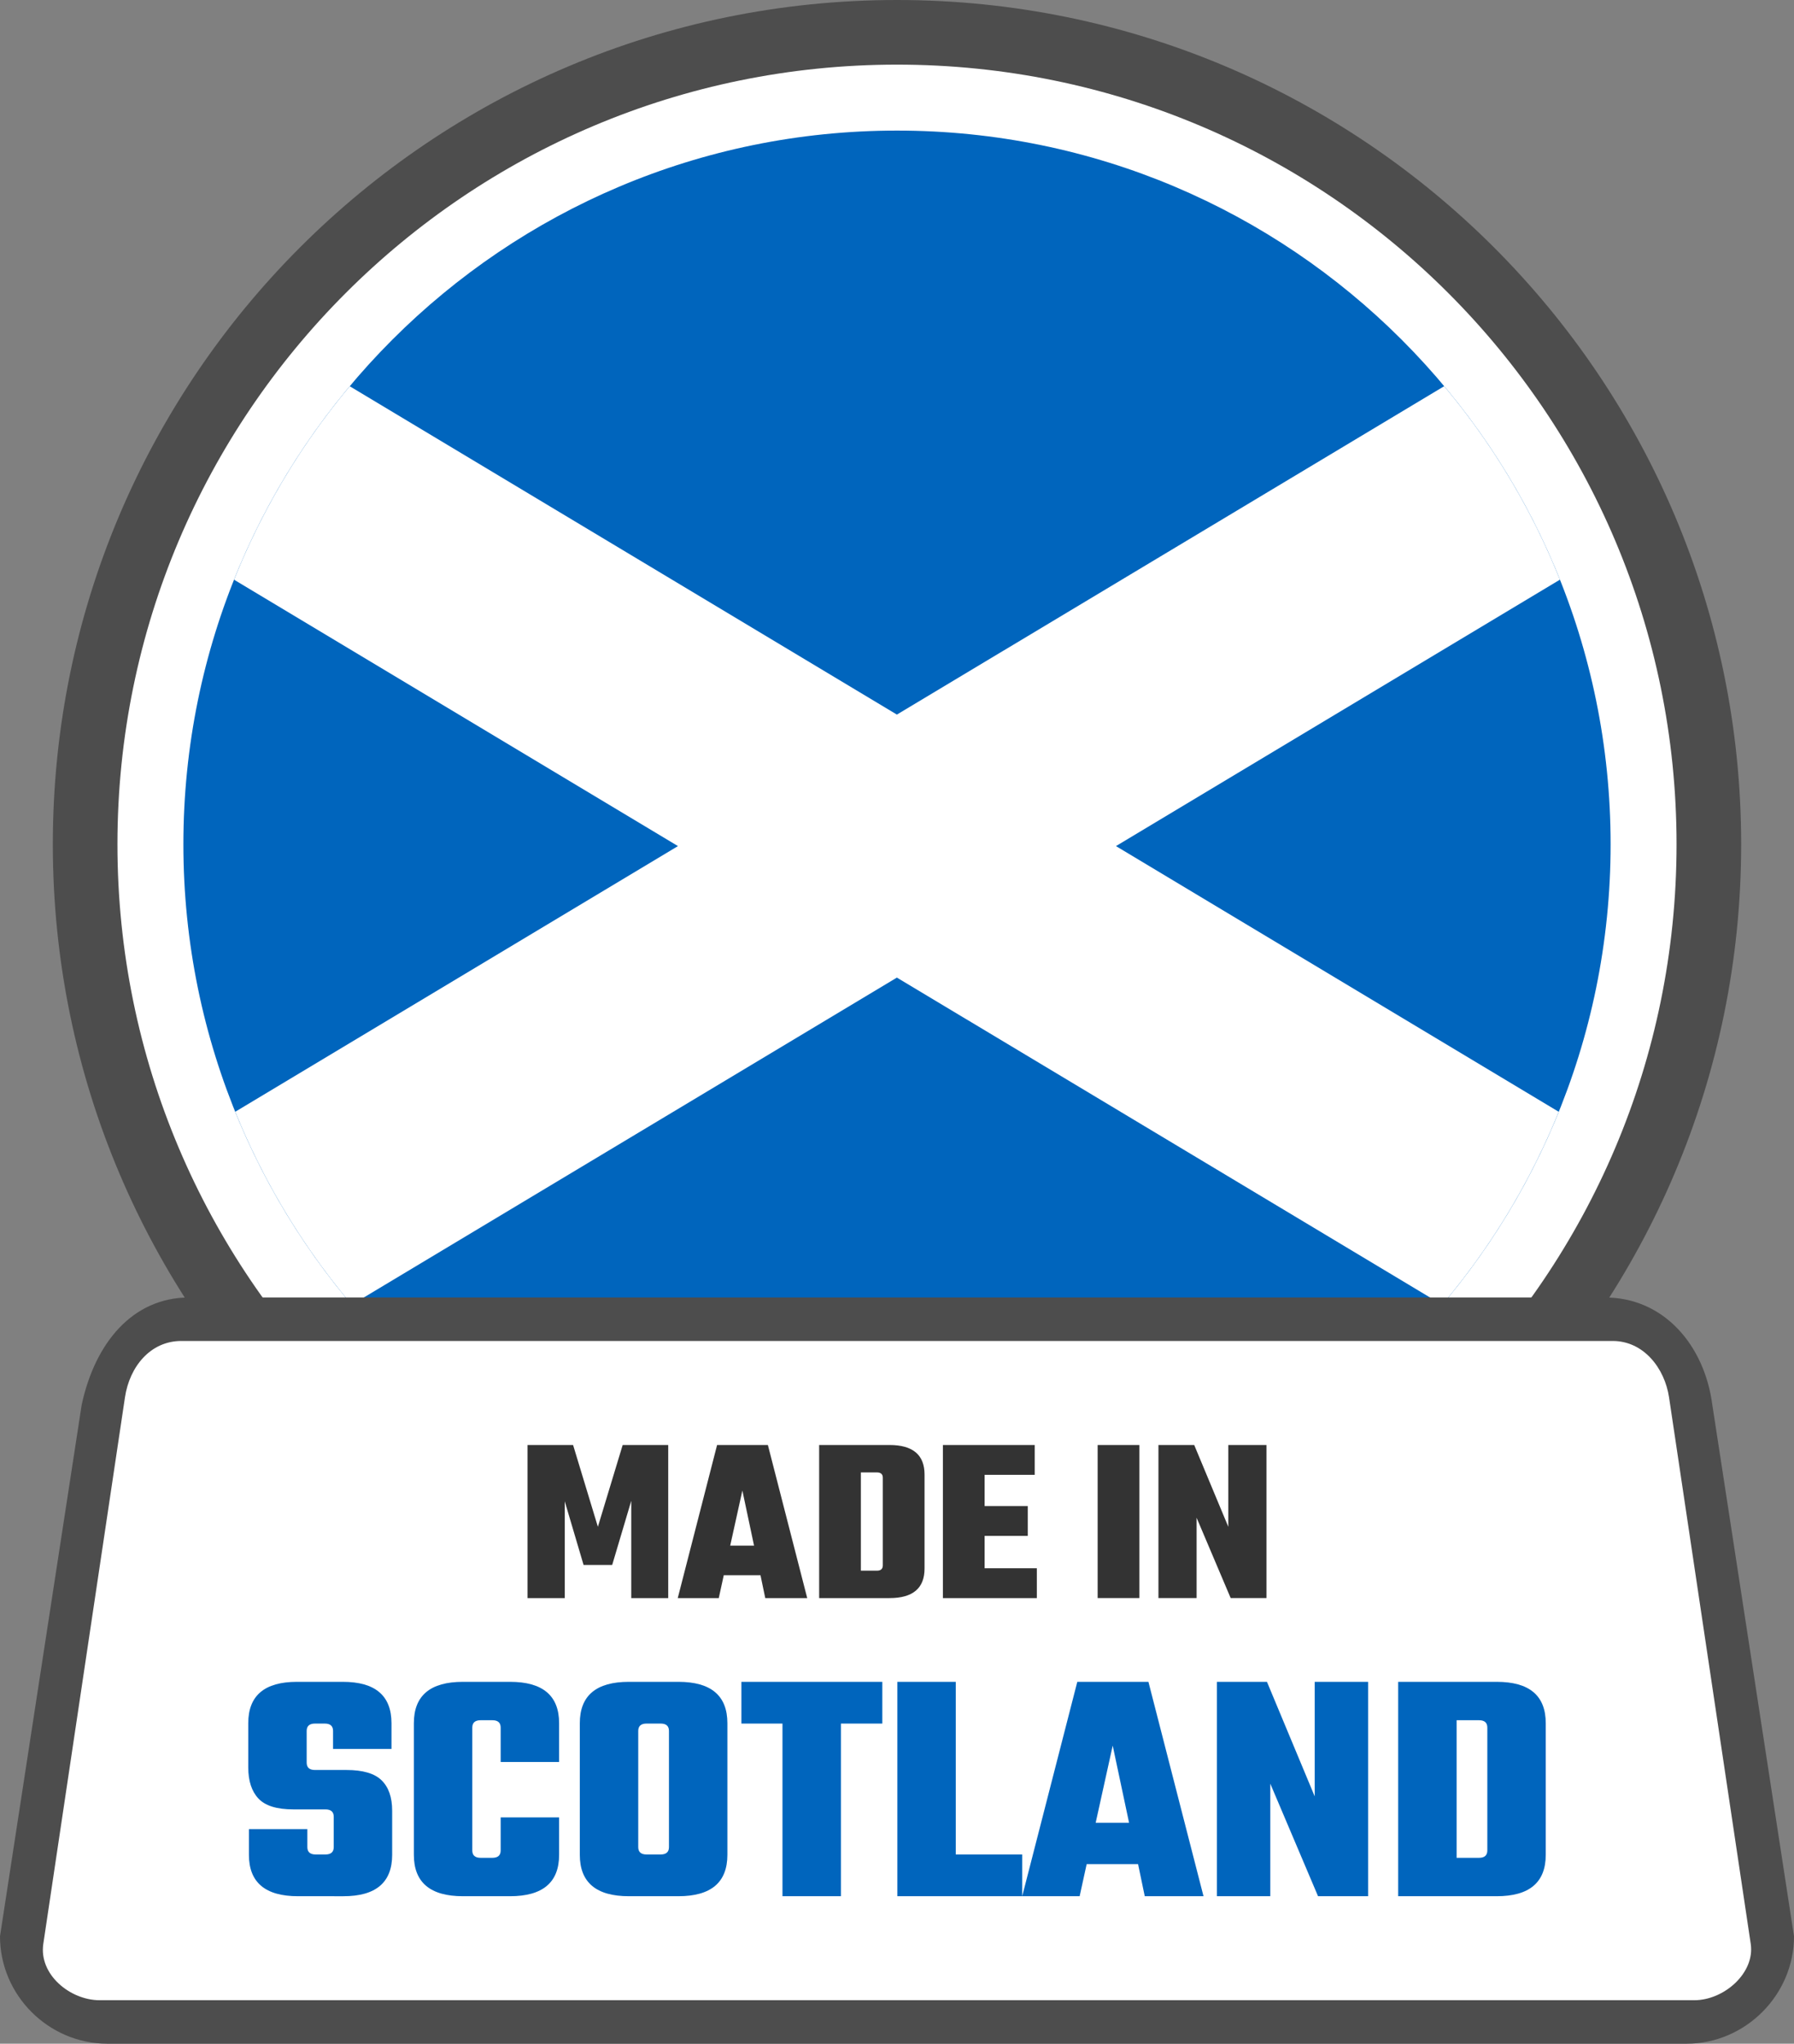 <svg xmlns="http://www.w3.org/2000/svg" shape-rendering="geometricPrecision" text-rendering="geometricPrecision" image-rendering="optimizeQuality" fill-rule="evenodd" clip-rule="evenodd" viewBox="0 0 450 512.565"><rect x="0" y="0" width="450" height="512.565" fill="#808080" stroke="none"/><path fill="#4D4D4D" fill-rule="nonzero" d="M224.998 0c58.466 0 111.408 23.709 149.724 62.025 38.316 38.316 62.025 91.258 62.025 149.724 0 58.465-23.709 111.407-62.025 149.723-38.316 38.316-91.258 62.025-149.724 62.025-58.459 0-111.407-23.709-149.723-62.025-38.316-38.316-62.025-91.264-62.025-149.723 0-58.466 23.709-111.408 62.025-149.724C113.591 23.709 166.533 0 224.998 0z"/><path fill="#fff" fill-rule="nonzero" d="M225 16.209c53.993 0 102.882 21.891 138.267 57.274 35.382 35.385 57.273 84.273 57.273 138.267s-21.891 102.882-57.276 138.265C327.882 385.399 278.993 407.29 225 407.29c-53.995 0-102.883-21.891-138.268-57.273-35.382-35.385-57.273-84.273-57.273-138.267S51.35 108.868 86.732 73.483C122.117 38.1 171.005 16.209 225 16.209z"/><path fill="#0065BD" d="M225 32.75c98.857 0 178.999 80.139 178.999 179 0 98.858-80.142 178.999-178.999 178.999-98.861 0-179-80.141-179-178.999 0-98.861 80.139-179 179-179z"/><path fill="#fff" d="M87.733 96.873l137.24 82.349 137.283-82.361a178.956 178.956 0 0129.028 48.522l-111.358 66.819 111.06 66.64a178.959 178.959 0 01-29.238 48.395l-136.775-82.056-136.734 82.046a178.987 178.987 0 01-29.231-48.393l111.047-66.632-111.343-66.81a178.988 178.988 0 0129.021-48.519z"/><path fill="#4D4D4D" fill-rule="nonzero" d="M47.422 325.41h355.15c14.729 0 24.977 11.905 26.942 26.943L450 485.622c0 14.729-12.214 26.943-26.943 26.943H26.937C12.159 512.565 0 500.4 0 485.622l20.485-133.269c3.368-15.685 12.879-26.937 26.937-26.943z"/><path fill="#fff" d="M45.486 336.318h359.029c7.767 0 13.047 6.821 14.143 14.143l20.488 137.058c1.095 7.33-6.718 14.142-14.142 14.142H25.006c-7.424 0-15.293-6.444-14.142-14.142l20.48-137.058c1.151-7.698 6.388-14.143 14.142-14.143z"/><path fill="#333" fill-rule="nonzero" d="M141.657 400.807h-9.33v-38.398h11.423l6.219 20.517 6.219-20.517h11.426v38.398h-9.272v-24.401l-4.784 16.087h-7.176l-4.725-15.968v24.282zm50.297 0l-1.196-5.741h-9.211l-1.255 5.741h-10.288l9.868-38.398h12.739l9.87 38.398h-10.527zm-8.793-13.156h5.982l-2.93-13.817-3.052 13.817zm22.311-25.242h17.642c5.861 0 8.794 2.474 8.794 7.419v23.563c0 4.945-2.933 7.416-8.794 7.416h-17.642v-38.398zm15.967 30.203v-22.008c0-.877-.498-1.316-1.494-1.316h-4.007v24.641h4.007c.996 0 1.494-.437 1.494-1.317zm25.539.718h13.098v7.477h-23.563v-38.398h23.027v7.477h-12.562v7.836h10.825v7.475h-10.825v8.133zm28.351-30.921h10.465v38.398h-10.465v-38.398zm32.774 0h9.569v38.398h-8.971l-8.551-20.155v20.155h-9.57v-38.398h8.971l8.552 20.517v-20.517z"/><path fill="#0065BD" fill-rule="nonzero" d="M83.712 463.265v-7.621c0-1.228-.698-1.844-2.095-1.844h-8.041c-4.132 0-7.048-.906-8.752-2.72-1.702-1.817-2.554-4.427-2.554-7.831v-11.057c0-6.922 4.075-10.385 12.229-10.385h11.474c8.151 0 12.226 3.463 12.226 10.385v6.449H83.543v-4.522c0-1.229-.698-1.844-2.095-1.844h-2.427c-1.397 0-2.095.615-2.095 1.844v7.955c0 1.229.698 1.844 2.095 1.844h7.872c4.132 0 7.077.864 8.835 2.596 1.761 1.731 2.64 4.27 2.64 7.621v11.057c0 6.922-4.076 10.385-12.229 10.385H74.75c-8.209 0-12.311-3.463-12.311-10.385v-6.449h14.655v4.522c0 1.228.699 1.843 2.093 1.843h2.43c1.397 0 2.095-.615 2.095-1.843zm56.533-21.356h-14.658v-8.628c0-1.228-.698-1.843-2.093-1.843h-2.932c-1.395 0-2.093.615-2.093 1.843v30.821c0 1.228.698 1.844 2.093 1.844h2.932c1.395 0 2.093-.616 2.093-1.844v-8.292h14.658v9.382c0 6.922-4.104 10.385-12.311 10.385h-11.811c-8.208 0-12.312-3.463-12.312-10.385v-33c0-6.922 4.104-10.385 12.312-10.385h11.811c8.207 0 12.311 3.463 12.311 10.385v9.717zm17.504-20.102h12.395c8.209 0 12.311 3.463 12.311 10.385v33c0 6.922-4.102 10.385-12.311 10.385h-12.395c-8.207 0-12.312-3.463-12.312-10.385v-33c0-6.922 4.105-10.385 12.312-10.385zm10.05 41.458v-29.146c0-1.229-.698-1.844-2.095-1.844h-3.516c-1.397 0-2.095.615-2.095 1.844v29.146c0 1.228.698 1.843 2.095 1.843h3.516c1.397 0 2.095-.615 2.095-1.843zm53.518-41.458v10.468h-10.385v43.302h-14.659v-43.302h-10.301v-10.468h35.345zm18.424 43.301h16.668v10.469h-31.324v-53.77h14.656v43.301zm47.406 10.469l-1.675-8.041h-12.898l-1.761 8.041h-14.404l13.818-53.77h17.84l13.819 53.77h-14.739zm-12.312-18.427h8.376l-4.105-19.346-4.271 19.346zm54.942-35.343h13.398v53.77h-12.561l-11.977-28.226v28.226h-13.401v-53.77h12.563l11.978 28.728v-28.728zm20.936 0h24.706c8.208 0 12.312 3.463 12.312 10.385v33c0 6.922-4.104 10.385-12.312 10.385h-24.706v-53.77zm22.362 42.295v-30.821c0-1.228-.698-1.843-2.095-1.843h-5.611v34.508h5.611c1.397 0 2.095-.616 2.095-1.844z"/></svg>